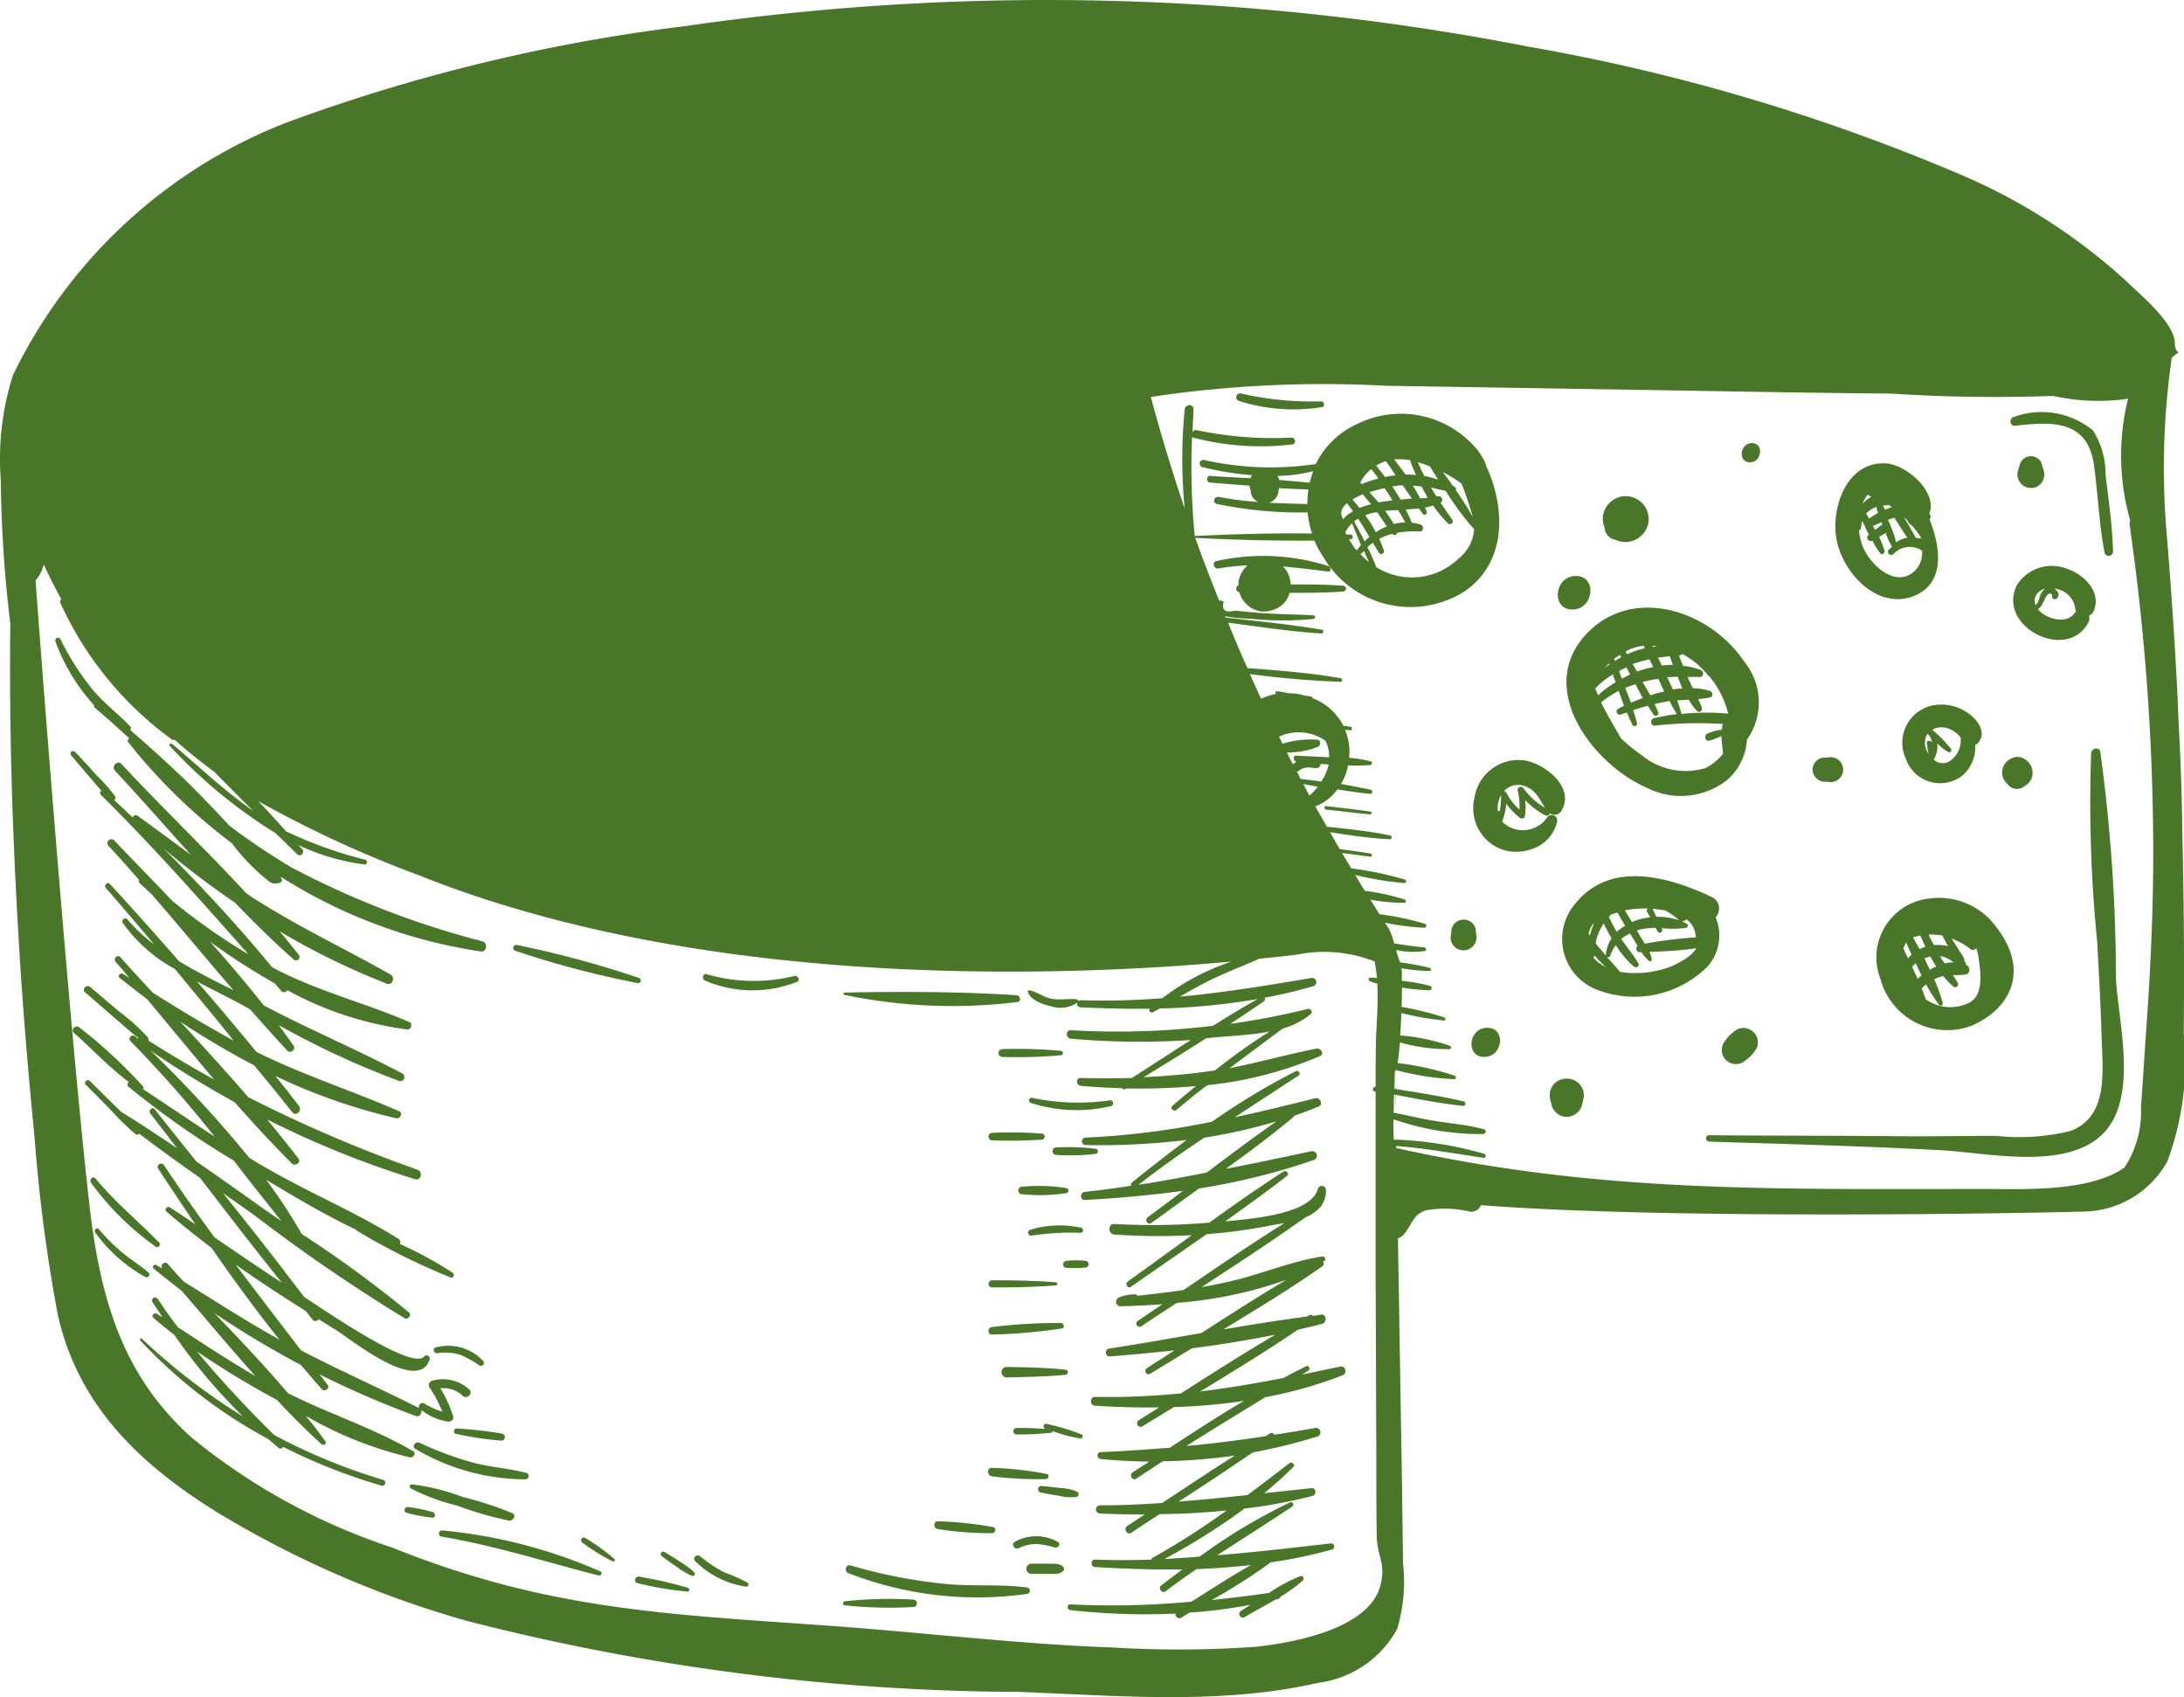 <svg id="Gruppe_58" data-name="Gruppe 58" xmlns="http://www.w3.org/2000/svg" width="61.992" height="48.156" viewBox="0 0 61.992 48.156">
  <path id="Pfad_5" data-name="Pfad 5" d="M311.414,276.422c-1.423,1.53.183,3.675,1.732,4.348a2.123,2.123,0,0,0,2.3-.241,1.643,1.643,0,0,0,.539-1.125,1.821,1.821,0,0,0-.077-2.213C314.944,275.739,312.732,275,311.414,276.422Zm1.645.318a.474.474,0,0,0,.029.067,2.785,2.785,0,0,0-.5.173.208.208,0,0,1-.048-.077A1.313,1.313,0,0,1,313.059,276.74Zm-.029,1.481c-.115.048-.231.087-.337.135-.048-.144-.106-.279-.163-.423.1-.038.192-.067.289-.1C312.9,277.961,312.953,278.1,313.03,278.221Zm-.01-.452a2.468,2.468,0,0,1,.452-.087c.058.115.106.24.164.356-.134.029-.269.067-.394.106C313.174,278.019,313.1,277.894,313.02,277.769Zm-.587-.1c-.029-.067-.048-.144-.077-.211a1.442,1.442,0,0,1,.211-.106,1.958,1.958,0,0,0,.106.2C312.588,277.6,312.511,277.634,312.434,277.673Zm-.058-.673a.237.237,0,0,1,.039.067c-.058.038-.115.067-.173.106l-.029-.058C312.27,277.067,312.328,277.038,312.376,277Zm-.3.24a.074.074,0,0,1,.009.038,1.5,1.5,0,0,0-.154.106Zm-.317.9c-.029-.058-.048-.115-.077-.183a2.206,2.206,0,0,1,.5-.4c.019.067.048.144.077.221A3.181,3.181,0,0,0,311.76,278.144Zm3,2.087a1.936,1.936,0,0,1-1.741-.366,4.5,4.5,0,0,1-.606-.491c-.2-.346-.394-.673-.568-1.02a3.662,3.662,0,0,1,.5-.327c.058.144.1.289.154.423-.058.029-.115.058-.163.087-.1.048-.029.2.067.163l.173-.058c.058.115.106.241.164.356a.07.07,0,0,0,.125-.058c-.029-.115-.067-.241-.106-.366.134-.048.279-.087.414-.125.058.087.106.173.164.25.038.068.164.029.134-.058s-.067-.154-.106-.24c.1-.019.193-.048.289-.058.038-.01.087-.019.135-.029.067.135.134.25.211.375a4.893,4.893,0,0,0-.654.115c-.115.029-.1.221.029.211a10.722,10.722,0,0,1,1.924-.048c-.01.048-.019.106-.029.163a1.412,1.412,0,0,0-.394.106c-.125.038-.077.25.058.2a2.278,2.278,0,0,0,.327-.125c.01.183.039.366.048.5A1.456,1.456,0,0,1,314.761,280.231Zm-.693-3.213a.12.12,0,0,0,.087-.038,2.411,2.411,0,0,1,.673.539.174.174,0,0,1,.048.067.034.034,0,0,0,.029.01,2.657,2.657,0,0,1,.548,1.058v.019a6.805,6.805,0,0,0-1.328.01c0-.01.01-.01,0-.019-.029-.125-.077-.241-.115-.366.106-.009.221-.009.327-.019a1.91,1.91,0,0,0,.231.318.085.085,0,0,0,.144-.077c-.029-.087-.067-.173-.106-.26a2.056,2.056,0,0,0,.337-.048c.1-.019.077-.154,0-.183a2,2,0,0,0-.49-.077c-.039-.077-.077-.164-.115-.24-.019-.029-.019-.058-.039-.077.115,0,.231-.01.347,0s.134-.164.029-.2a1.8,1.8,0,0,0-.5-.115l-.115-.289A.009.009,0,0,0,314.069,277.018Zm.087.943a1.3,1.3,0,0,0-.269.029c-.048-.115-.106-.231-.164-.346.1-.01.2-.01.3-.019C314.069,277.74,314.107,277.856,314.155,277.961Zm-.269-.673c-.106,0-.211.01-.317.019a2.232,2.232,0,0,0-.106-.221c.115-.019.221-.029.337-.039C313.828,277.134,313.857,277.211,313.886,277.288Zm-.394-.539a1.1,1.1,0,0,0-.173.029c-.01-.01-.01-.019-.019-.029A1.307,1.307,0,0,1,313.492,276.749Zm-.163.606a2.525,2.525,0,0,0-.462.125,2.326,2.326,0,0,0-.125-.212,3.978,3.978,0,0,1,.481-.135C313.261,277.211,313.29,277.278,313.328,277.355Z" transform="translate(-266.399 -258.415)" fill="#497629"/>
  <path id="Pfad_6" data-name="Pfad 6" d="M334.68,267.822c1.019-.317.875-1.4.548-2.212a.107.107,0,0,0,0-.154h-.01c.26-.606-.635-1.4-1.231-1.434-1.116-.058-1.568,1.27-1.394,2.174S333.68,268.12,334.68,267.822Zm-.154-2.251c.029.019.048.048.077.067a.235.235,0,0,0,.125.144,3.493,3.493,0,0,1,.231.3h.01a.24.24,0,0,1,.009.077l-.144-.029c-.1-.192-.211-.385-.327-.568C334.517,265.572,334.517,265.572,334.526,265.572Zm.077.558a.876.876,0,0,0-.327.135,1.963,1.963,0,0,0-.125-.4c-.029-.077-.067-.164-.1-.241a1.056,1.056,0,0,1,.183-.058C334.353,265.754,334.468,265.947,334.6,266.129Zm-.519-.923a.524.524,0,0,0,.077.058,1.278,1.278,0,0,0-.2.077c-.009-.029-.019-.048-.029-.077s-.029-.029-.038-.038A1.157,1.157,0,0,1,334.084,265.206Zm-.192.548a1.182,1.182,0,0,0-.135.1.2.2,0,0,1-.077.048.963.963,0,0,1-.058-.106c.077-.029.163-.067.24-.106C333.872,265.706,333.882,265.735,333.891,265.754Zm-.125-.327c-.087.048-.173.106-.26.163a1.087,1.087,0,0,0-.077-.144.727.727,0,0,1,.308-.192.063.063,0,0,0-.01.058A.542.542,0,0,1,333.766,265.427Zm-.289-.52a.35.35,0,0,0,.1.068.831.831,0,0,0-.25.192A.887.887,0,0,1,333.478,264.908Zm-.192.933a.569.569,0,0,1,.038-.183c.058.125.115.26.183.385a.1.1,0,0,0,.1.173,2.207,2.207,0,0,0,.221.356c.048.067.144,0,.125-.068a3.337,3.337,0,0,0-.154-.394.391.391,0,0,1,.087-.048c.029-.029.067-.039.1-.068a1.466,1.466,0,0,0,.183.394.493.493,0,0,0-.106.1c-.058.087.067.183.144.106a.629.629,0,0,1,.8-.1.009.009,0,0,1,.009.01.693.693,0,0,1-.423.712c-.539.2-1.125-.442-1.279-.885a1.633,1.633,0,0,1-.087-.413A.064.064,0,0,0,333.285,265.841Z" transform="translate(-280.46 -250.873)" fill="#497629"/>
  <path id="Pfad_7" data-name="Pfad 7" d="M305.456,289.577a.833.833,0,0,1-1.279.125,1.858,1.858,0,0,0,.115-.51,2.158,2.158,0,0,0,.385.4c.038.029.134.029.144-.039a1.844,1.844,0,0,0,.01-.462,2.281,2.281,0,0,0,.568.433.1.1,0,0,0,.135-.058.23.23,0,0,0,.317-.058c.413-.664-.443-1.347-1.039-1.443a1.263,1.263,0,0,0-1.423,1.068,1.245,1.245,0,0,0,.885,1.491,1.365,1.365,0,0,0,.933-.125,1.074,1.074,0,0,0,.529-.692A.157.157,0,0,0,305.456,289.577Zm-.7-.9c.356.087.472.366.635.635a2.2,2.2,0,0,1-.606-.549.089.089,0,0,0-.164.068,2.017,2.017,0,0,1,.048.529,1.666,1.666,0,0,1-.375-.481.072.072,0,0,0-.067-.038A.534.534,0,0,1,304.754,288.673Zm-.644.712c-.019.01-.038.01-.058.019a.655.655,0,0,1,0-.192.753.753,0,0,1,.087-.26A1.591,1.591,0,0,1,304.11,289.385Z" transform="translate(-261.538 -266.386)" fill="#497629"/>
  <path id="Pfad_8" data-name="Pfad 8" d="M337.37,299.094a1.68,1.68,0,0,0-1.366,2.27,1.963,1.963,0,0,0,2.588,1.337c1.106-.471,1.77-1.635.519-3.02A2.015,2.015,0,0,0,337.37,299.094Zm-.231,1.048.144.318a.819.819,0,0,0-.164.067c-.067-.115-.125-.221-.183-.337A1.538,1.538,0,0,1,337.139,300.142Zm.289.6a2.637,2.637,0,0,0,.164.279c-.068.029-.125.058-.183.087-.048-.106-.106-.211-.154-.317A1.183,1.183,0,0,1,337.428,300.739Zm-.635.048c-.048-.087-.087-.183-.135-.279a1.385,1.385,0,0,1,.077-.173c.048.115.106.231.154.346C336.86,300.72,336.822,300.749,336.793,300.787Zm.269.587c-.048-.125-.106-.231-.154-.346a.453.453,0,0,1,.1-.1c.058.115.106.231.164.346A.944.944,0,0,0,337.062,301.374Zm1.5-.847a.122.122,0,0,0,.163-.029,1.244,1.244,0,0,1,.068.269c.038.318.183,1.049-.27,1.279a1.2,1.2,0,0,1-1.231-.1c-.038-.106-.077-.212-.115-.308.038-.038.087-.077.125-.115a4.481,4.481,0,0,0,.365.577.059.059,0,0,0,.106-.048,4.342,4.342,0,0,0-.24-.673.987.987,0,0,1,.2-.077.123.123,0,0,1,.058-.009,2.5,2.5,0,0,0,.269.279.083.083,0,0,0,.135-.1,1.569,1.569,0,0,0-.135-.211,2.437,2.437,0,0,0,.375-.019c.115-.019.125-.2.029-.26-.01,0-.019-.009-.029-.009v-.039a.391.391,0,0,1-.048-.087.12.12,0,0,0-.01-.058.556.556,0,0,0-.1-.163c-.077-.135-.164-.27-.25-.4A1.942,1.942,0,0,1,338.563,300.527Zm-.866.2a.467.467,0,0,1,.115.019.932.932,0,0,1,.27.154,1.1,1.1,0,0,0-.25.029C337.784,300.864,337.736,300.8,337.7,300.729Zm.231-.289a1.459,1.459,0,0,0-.4-.029,2.956,2.956,0,0,1-.154-.3,2.748,2.748,0,0,1,.394.029A2.9,2.9,0,0,0,337.928,300.441Z" transform="translate(-282.631 -273.594)" fill="#497629"/>
  <path id="Pfad_9" data-name="Pfad 9" d="M338.068,285.011a1.029,1.029,0,0,0,1.607.481,1.073,1.073,0,0,0,.365-.875.153.153,0,0,0,.1-.077c.231-.308-.068-.664-.327-.837a1.315,1.315,0,0,0-.923-.212A1.08,1.08,0,0,0,338.068,285.011Zm.6-.433a2.7,2.7,0,0,0,.048.3.78.78,0,0,1-.087-.183.493.493,0,0,1,.058-.394.55.55,0,0,1,.135.269C338.8,284.482,338.655,284.482,338.664,284.579Zm.856-.279c.039.038.067.077.1.106a.717.717,0,0,1-.3.673.374.374,0,0,1-.462-.038.758.758,0,0,0,.1-.462,1.372,1.372,0,0,0,.3.24.062.062,0,0,0,.087-.087,4,4,0,0,0-.529-.539.5.5,0,0,1,.308-.067A.722.722,0,0,1,339.52,284.3Z" transform="translate(-283.973 -263.484)" fill="#497629"/>
  <path id="Pfad_10" data-name="Pfad 10" d="M348.393,272.387a1.169,1.169,0,0,0-1.4.481c-.568,1.173,1.424,2.183,2.03,1.058a.23.23,0,0,0,.019-.193.3.3,0,0,0,.135-.135C349.413,273.041,348.884,272.541,348.393,272.387Zm-.866,1.039a.32.32,0,0,1,.048-.327.409.409,0,0,1,.221-.135.433.433,0,0,0-.135.183,1.949,1.949,0,0,1-.077.221Zm1.106.231c-.231.327-.818.164-1.039-.115a.454.454,0,0,0,.154-.2c.029-.048.048-.106.077-.154s.067-.087.115-.087c.029,0,.077.029.058.067-.029.067.077.125.134.067.1-.106.029-.221-.087-.279a1.045,1.045,0,0,1,.2.048.651.651,0,0,1,.414.558c0,.019.01.029.019.048A.115.115,0,0,0,348.634,273.657Z" transform="translate(-289.749 -256.256)" fill="#497629"/>
  <path id="Pfad_11" data-name="Pfad 11" d="M314.872,298.484a.362.362,0,0,0-.115-.577c-1.221-.577-2.886-1.049-3.876.2a1.539,1.539,0,0,0,.6,2.424,2.937,2.937,0,0,0,3.184-.673A1.34,1.34,0,0,0,314.872,298.484Zm-1.789-.24c.115.01.25.029.366.048a2.678,2.678,0,0,1,.394.279,1.866,1.866,0,0,0-.654-.1c-.038-.077-.067-.154-.106-.221Zm-.712.029a3.192,3.192,0,0,1,.577-.038.088.088,0,0,0-.019.106l.087.144a1.8,1.8,0,0,0-.519.135c-.067-.106-.134-.221-.2-.327A.222.222,0,0,1,312.372,298.272Zm-.471.135c.058-.019.125-.039.183-.058.077.125.144.25.221.375a1.35,1.35,0,0,0-.241.173c-.077-.135-.154-.279-.221-.423A.406.406,0,0,0,311.9,298.407Zm-.635.538a.765.765,0,0,1,.125-.269c.009-.009.019-.019.029-.019a2.114,2.114,0,0,0-.116.346C311.294,298.984,311.275,298.965,311.265,298.946Zm.317.847a.639.639,0,0,1-.183-.173.094.094,0,0,0,.038-.048,3.458,3.458,0,0,0,.317.327A1.057,1.057,0,0,1,311.583,299.792Zm.173-.221-.289-.346a1.42,1.42,0,0,1,.231-.568,3.584,3.584,0,0,0,.221.423,1.06,1.06,0,0,0-.164.471Zm2.386,0a2.3,2.3,0,0,1-.962.433,2.777,2.777,0,0,1-1.02.029c-.125-.144-.25-.289-.375-.423a.072.072,0,0,0,.1-.048,1.036,1.036,0,0,1,.154-.289,2.623,2.623,0,0,0,.51.606c.067.058.183-.01.125-.1-.144-.241-.327-.452-.481-.683a1.351,1.351,0,0,1,.25-.154l.087.145a2.4,2.4,0,0,1,.125.211.1.1,0,0,0,.087.173h.019a1.389,1.389,0,0,0,.221.25.047.047,0,0,0,.077-.048.768.768,0,0,0-.068-.211,10.424,10.424,0,0,0,1.337-.1A1.238,1.238,0,0,1,314.141,299.571Zm-1.279-.337c-.048-.086-.106-.163-.154-.25-.019-.039-.048-.077-.068-.125a1.067,1.067,0,0,1,.25-.058c.1-.01.192-.019.279-.019a.977.977,0,0,0,.058.106c.048.077.154.01.125-.067-.009-.01-.009-.019-.019-.029a2.865,2.865,0,0,0,.7-.009.063.063,0,0,0,.019-.115,1,1,0,0,0-.144-.068.16.16,0,0,0,.134-.058.608.608,0,0,1,.26.443.14.14,0,0,0,.019.067A12.393,12.393,0,0,0,312.862,299.234Z" transform="translate(-266.174 -272.455)" fill="#497629"/>
  <path id="Pfad_12" data-name="Pfad 12" d="M323.855,309.593a1.142,1.142,0,0,0-.365.346.4.4,0,0,0,.577.549,1.059,1.059,0,0,0,.337-.375A.412.412,0,0,0,323.855,309.593Z" transform="translate(-274.532 -280.39)" fill="#497629"/>
  <path id="Pfad_13" data-name="Pfad 13" d="M309.973,313.642a.468.468,0,0,0-.462.548.793.793,0,0,0,.038.163.446.446,0,0,0,.452.375.463.463,0,0,0,.433-.4,1.327,1.327,0,0,1,.038-.163A.479.479,0,0,0,309.973,313.642Z" transform="translate(-265.516 -283.034)" fill="#497629"/>
  <path id="Pfad_14" data-name="Pfad 14" d="M303.646,309.542c-.539,0-.625.827-.087.827S304.185,309.542,303.646,309.542Z" transform="translate(-261.43 -280.377)" fill="#497629"/>
  <path id="Pfad_15" data-name="Pfad 15" d="M302.248,301.273a.92.92,0,0,1-.019-.163.344.344,0,0,0-.356-.289.351.351,0,0,0-.337.308.859.859,0,0,1-.019.164.366.366,0,0,0,.375.4A.373.373,0,0,0,302.248,301.273Z" transform="translate(-260.34 -274.725)" fill="#497629"/>
  <path id="Pfad_16" data-name="Pfad 16" d="M314.181,267.913c.01.009.019.009.029.019a.665.665,0,0,0,.885-.548.657.657,0,0,0-.587-.712.649.649,0,0,0-.712.664.526.526,0,0,0,.048.212A.374.374,0,0,0,314.181,267.913Z" transform="translate(-268.3 -252.59)" fill="#497629"/>
  <path id="Pfad_17" data-name="Pfad 17" d="M310.569,274.055c.616,0,.712-.952.1-.952S309.953,274.055,310.569,274.055Z" transform="translate(-265.939 -256.759)" fill="#497629"/>
  <path id="Pfad_18" data-name="Pfad 18" d="M331.025,288.419a.894.894,0,0,1,.164.009.354.354,0,1,0-.019-.7.912.912,0,0,1-.164.01.35.35,0,0,0-.289.346A.359.359,0,0,0,331.025,288.419Z" transform="translate(-279.268 -266.237)" fill="#497629"/>
  <path id="Pfad_19" data-name="Pfad 19" d="M284.6,272.308a.792.792,0,0,0-.154-.443l-.068-.067c.414.038.837.087,1.279.144.1.019.1-.125.019-.154a6.123,6.123,0,0,0-3.174-.145c-.144.019-.087.241.058.212a6.025,6.025,0,0,1,.817-.087.773.773,0,0,0-.26.491v.077a.1.1,0,0,0,.029.192.713.713,0,0,0,.135.27.755.755,0,0,0,.51.279.85.85,0,0,0,.539-.164.682.682,0,0,0,.24-.366c.51,0,1.02,0,1.52-.038a.082.082,0,0,0,0-.164C285.6,272.308,285.1,272.308,284.6,272.308Z" transform="translate(-247.966 -255.724)" fill="#497629"/>
  <path id="Pfad_20" data-name="Pfad 20" d="M325.232,262.934c.347,0,.4-.548.058-.548S324.885,262.934,325.232,262.934Z" transform="translate(-275.562 -249.814)" fill="#497629"/>
  <path id="Pfad_21" data-name="Pfad 21" d="M347.94,264.2a.4.4,0,0,0,.048-.375c-.019-.067-.038-.125-.058-.192a.335.335,0,0,0-.308-.183.324.324,0,0,0-.289.2c-.019.058-.038.125-.058.183a.386.386,0,0,0,.375.519A.352.352,0,0,0,347.94,264.2Z" transform="translate(-289.988 -250.505)" fill="#497629"/>
  <path id="Pfad_22" data-name="Pfad 22" d="M346.647,288.514a.411.411,0,0,0,.211-.327.449.449,0,0,0-.173-.394l-.019-.019a.384.384,0,0,0-.4-.039.029.029,0,0,0-.019.01.443.443,0,0,0-.25.356.417.417,0,0,0,.144.356A.334.334,0,0,0,346.647,288.514Z" transform="translate(-289.166 -266.217)" fill="#497629"/>
  <path id="Pfad_23" data-name="Pfad 23" d="M199.925,307.092c-1.116-.654-2.385-1.058-3.549-1.645-.664-.779-1.375-1.53-2.087-2.27a27.142,27.142,0,0,0,2.453,1.471c.2.231.394.462.6.692.077.077.231-.038.163-.125s-.154-.2-.231-.3a26.856,26.856,0,0,0,2.741,1.183c.106.029.173-.1.144-.173a1.646,1.646,0,0,0,.751.327c.087.019.183-.058.154-.144a3.335,3.335,0,0,0-.366-.8.791.791,0,0,1,.635.212c.125.115.308-.068.183-.183a1.109,1.109,0,0,0-1.058-.24.127.127,0,0,0-.068.183,3.667,3.667,0,0,1,.366.693,2.432,2.432,0,0,1-.51-.231c-.087-.058-.183.048-.154.125-1.106-.558-2.241-1.058-3.347-1.635-.616-.808-1.241-1.616-1.856-2.434.654.462,1.318.895,1.991,1.318.068.087.135.173.2.25a.1.1,0,0,0,.163-.019c.173.106.337.211.51.317.4.25,2.318,1.808,2.645.827.029-.087-.1-.164-.154-.087-.317.385-2.491-1.077-3.415-1.693q-1.126-1.486-2.3-2.943c.3.212.606.423.9.635a49.015,49.015,0,0,0,4.252,2.914c.1.058.221-.087.125-.164a32.772,32.772,0,0,0-3.039-2.222,15.742,15.742,0,0,0-1.01-1.539c.818.491,1.674,1,2.549,1.414a.074.074,0,0,0,.038.038,18.826,18.826,0,0,0,2.645,1.318c.087.029.125-.087.058-.135a11.279,11.279,0,0,0-1.5-.817.1.1,0,0,0-.038-.144c-1.231-.77-2.607-1.337-3.867-2.078-.125-.067-.24-.144-.365-.221a35.107,35.107,0,0,0-2.8-3.039c.77.529,1.568,1.01,2.385,1.462.529.6,1.068,1.183,1.626,1.741.1.087.269-.038.183-.144-.289-.375-.587-.741-.885-1.106a27.3,27.3,0,0,0,4.194,1.693c.173.058.241-.211.068-.269a40.025,40.025,0,0,1-4.8-2.058c-.635-.731-1.279-1.443-1.934-2.145a22.7,22.7,0,0,0,2.1,1.241c.366.443.731.885,1.087,1.337.1.115.26-.029.2-.154v-.01a.02.02,0,0,0-.019-.019v-.01c-.106-.134-.221-.279-.327-.423,0-.01-.01-.01-.019-.019l-.318-.4a16.555,16.555,0,0,0,3.424,1.2c.115.029.212-.154.087-.2-1.347-.587-2.741-1.029-4.049-1.683-.558-.673-1.116-1.347-1.693-2,.462.24.924.471,1.318.683l.2.115c.346.394.692.779,1.048,1.164.087.1.26-.029.183-.135-.144-.2-.279-.394-.423-.587a24.011,24.011,0,0,0,3.424,1.587.116.116,0,0,0,.087-.212c-1.289-.683-2.645-1.25-3.934-1.933-.491-.616-1-1.222-1.529-1.809A19.221,19.221,0,0,0,196,293.818l.192.221a.1.1,0,0,0,.163-.029,9.651,9.651,0,0,0,3.405,1.116c.106.019.164-.173.058-.212-1.27-.548-2.607-.875-3.848-1.529-.019-.01-.038-.029-.058-.038-.962-1.174-1.991-2.28-3.069-3.357a25.053,25.053,0,0,0,2.03,1.539c.549.568,1.1,1.116,1.683,1.626a.1.1,0,0,0,.135-.135c-.183-.231-.366-.462-.558-.683a20.716,20.716,0,0,0,3.049,1.491c.154.058.25-.183.106-.26-1.231-.7-2.511-1.3-3.713-2.058-.135-.077-.26-.164-.385-.25-1.154-1.25-2.4-2.443-3.54-3.665-.115-.125-.3.067-.183.192.722.77,1.433,1.587,2.155,2.385-.5-.366-1-.741-1.51-1.106a.089.089,0,0,0-.144.048c-.173-.173-.356-.336-.529-.5.039-.019.048-.058.029-.106a4.564,4.564,0,0,0-.539-.606c-.192-.221-.394-.443-.6-.654a.072.072,0,0,0-.106.1c.183.221.366.433.548.645.1.115.2.24.308.356a.073.073,0,0,0-.019.115c1.472,1.452,2.828,2.992,4.194,4.531a17.858,17.858,0,0,1-2.164-1.52c-.548-.577-1.106-1.145-1.645-1.712a.112.112,0,0,0-.164.154c.3.317.577.635.866.962a.1.1,0,0,0,.029.106l.327.3c.779.9,1.539,1.818,2.318,2.722-.51-.25-1.039-.519-1.539-.817q-.967-1.111-1.962-2.193c-.067-.077-.183.038-.115.115.462.529.924,1.068,1.375,1.606a5.029,5.029,0,0,1-.77-.721c-.058-.067-.173.019-.125.106a4.389,4.389,0,0,0,1.481,1.308c.558.673,1.116,1.347,1.664,2.03-.779-.423-1.539-.885-2.289-1.356q-.476-.505-.923-1.01c-.087-.087-.212.038-.135.134.135.145.26.3.385.452-.058-.038-.115-.077-.183-.115s-.164.067-.087.115q.375.3.779.606c.635.76,1.26,1.52,1.9,2.28-.625-.346-1.251-.721-1.866-1.106a.094.094,0,0,0-.01-.087,5.845,5.845,0,0,0-.808-.731c-.279-.231-.548-.462-.827-.7-.106-.087-.25.058-.154.144l.875.76c.212.173.414.375.645.539-.009.009-.019.009-.019.019-.029-.029-.058-.048-.087-.077a.1.1,0,0,0-.135.135,33.758,33.758,0,0,1,2.4,2.722c-.683-.443-1.347-.895-2.03-1.347a.058.058,0,0,0,0-.077,14.231,14.231,0,0,0-1.808-1.674c-.106-.087-.25.058-.154.154.51.452,1.01.99,1.558,1.395a.086.086,0,0,0-.009.134,24.9,24.9,0,0,0,2.992,2.1c.442.577.894,1.145,1.347,1.712-.087-.058-.173-.125-.269-.183-.712-.5-1.424-1.01-2.145-1.51-.394-.491-.789-.981-1.173-1.472-.077-.1-.2.029-.125.125.25.317.5.645.75.972-.519-.346-1.029-.693-1.568-1.019h-.009c-.048-.058-.106-.106-.154-.154-.25-.25-.5-.491-.741-.731a.078.078,0,0,0-.115.106c.25.25.49.491.731.741a7.371,7.371,0,0,0,.683.664.076.076,0,0,0,.1-.019c.568.433,1.145.846,1.732,1.26.76.991,1.53,1.991,2.318,2.972-.644-.423-1.279-.856-1.914-1.289-.491-.673-.972-1.356-1.433-2.049-.067-.1-.231-.01-.164.1.347.529.7,1.058,1.058,1.587-.24-.173-.491-.337-.731-.49-.068-.048-.154.058-.1.115.423.366.847.7,1.289,1.039.615.885,1.25,1.76,1.924,2.6-.924-.51-1.808-1.087-2.713-1.645-.154-.163-.308-.336-.462-.509-.087-.087-.231.048-.144.144a1.639,1.639,0,0,0-.173-.106c-.058-.038-.135.048-.077.1.26.212.529.423.8.635.692.8,1.375,1.626,2.087,2.414-.75-.433-1.472-.914-2.2-1.385-.2-.26-.385-.529-.568-.8-.067-.1-.211-.01-.154.087l.289.433c-.058-.038-.115-.067-.164-.106-.077-.038-.164.068-.1.115.192.173.394.327.6.491a15.475,15.475,0,0,0,1.952,2.318,17.9,17.9,0,0,1-2.876-2.212c-.029-.029-.077.019-.048.048a14.072,14.072,0,0,0,3.636,2.8c.1.087.2.173.308.26a.081.081,0,0,0,.115-.039,16.157,16.157,0,0,0,2.789,1.1.085.085,0,0,0,.048-.164,16.505,16.505,0,0,1-3.088-1.27,32.005,32.005,0,0,1-2.2-2.376,25.459,25.459,0,0,0,2.232,1.356c.019.01.029.019.048.029.4.433.827.856,1.26,1.251.058.048.163-.019.106-.087-.173-.241-.365-.49-.558-.721a10.854,10.854,0,0,0,2.972,1.183C199.954,307.265,200.021,307.14,199.925,307.092Z" transform="translate(-188.201 -265.913)" fill="#497629"/>
  <path id="Pfad_24" data-name="Pfad 24" d="M190.085,280.078c.337.279.654.577.981.866a.075.075,0,0,0-.029.115,16.035,16.035,0,0,0,2.943,2.867,5.693,5.693,0,0,0,.895.952c.183.135.221.241.462.164a.077.077,0,0,0,.048-.115l-.029-.058a14.58,14.58,0,0,0,5.694,2.126c.164.019.192-.25.038-.289a24.941,24.941,0,0,1-5.425-2.1,19.448,19.448,0,0,1-1.76-1.183c-.356-.385-.722-.77-1.1-1.145-.548-.539-1.125-1.058-1.712-1.568a.079.079,0,0,0-.01-.115c-.356-.365-.76-.664-1.087-1.068a7.6,7.6,0,0,1-.885-1.395.078.078,0,0,0-.144.058,5.508,5.508,0,0,0,1.1,1.818A.063.063,0,0,0,190.085,280.078Z" transform="translate(-187.394 -259.994)" fill="#497629"/>
  <path id="Pfad_25" data-name="Pfad 25" d="M278.4,326.642l-1.1.231a1.7,1.7,0,0,1,.173-.106c.077-.058.009-.173-.068-.125-.211.106-.423.212-.635.327-.789.154-1.577.289-2.366.385.933-.568,1.866-1.135,2.77-1.751.231-.058.472-.106.7-.173.135-.038.115-.269-.029-.26a2.413,2.413,0,0,1-.241.038.074.074,0,0,0-.1-.019c-.029.009-.048.029-.077.038-.789.106-1.577.231-2.366.366.953-.577,1.9-1.154,2.809-1.789a.094.094,0,0,0,.019-.135c.01,0,.019-.009.029-.009a.074.074,0,0,0-.058-.135c-.895.135-1.76.519-2.645.712-.26.058-.519.115-.77.154.991-.645,1.991-1.3,2.953-1.982a1.089,1.089,0,0,0,.443-.317v-.009c.009-.01.019-.019.019-.029a.723.723,0,0,0,.115-.414.117.117,0,0,0-.231-.029c-.2.693-1.77.837-2.626.914.587-.423,1.183-.846,1.751-1.289.077-.058-.019-.173-.1-.125-.711.462-1.414.952-2.106,1.452a19.365,19.365,0,0,1-2.693.038c-.192-.01-.183.289,0,.3a18.56,18.56,0,0,0,2.193.019c-.606.442-1.2.875-1.808,1.308-.1.067-.009.221.087.154.712-.5,1.433-.991,2.145-1.491a15.829,15.829,0,0,0,1.779-.24c.135-.029.279-.048.433-.077-.971.606-1.924,1.26-2.866,1.9-.433.067-.875.115-1.308.163a.085.085,0,0,0-.1-.038,1.076,1.076,0,0,0-.423.087.129.129,0,0,0,.039.25c.375-.01.779-.029,1.193-.058-.231.154-.471.317-.7.471a.091.091,0,1,0,.1.154c.327-.221.673-.443,1.01-.664a12,12,0,0,0,3.107-.654c-.817.481-1.616,1-2.414,1.51-.875.154-1.751.308-2.626.443-.125.019-.1.231.029.221.606-.048,1.222-.106,1.837-.173-.26.173-.529.337-.789.51a.091.091,0,1,0,.1.154l1.183-.722c.8-.1,1.587-.231,2.366-.385-.9.529-1.8,1.1-2.674,1.664a20.454,20.454,0,0,1-2.443.1c-.154,0-.154.24,0,.25.6.039,1.2.058,1.818.048-.192.125-.385.241-.577.366-.106.067-.01.24.1.173.3-.183.6-.366.9-.548a17.278,17.278,0,0,0,1.982-.173c-.712.423-1.4.866-2.1,1.327-.654.048-1.308.1-1.981.125a.1.1,0,0,0,0,.192c.452.048.914.068,1.395.077-.154.106-.317.2-.471.308-.106.077,0,.25.106.173l.75-.49a16.26,16.26,0,0,0,2.049-.164c-.692.433-1.375.894-2.068,1.347-.577.038-1.164.067-1.76.067a.115.115,0,0,0,0,.231c.414.019.847.029,1.27.029-.164.106-.327.211-.5.327-.115.077,0,.269.115.192.269-.183.539-.356.808-.529.635-.009,1.27-.038,1.9-.106a21.388,21.388,0,0,1-2.087,1.337.061.061,0,0,0-.048.058c-.529.019-1.068.019-1.606,0-.125,0-.125.2,0,.212.817.048,1.645.077,2.482.067l-.606.462c-.087.068.029.231.125.164.289-.221.587-.433.885-.635.519-.019,1.029-.058,1.549-.115-.577.317-1.135.692-1.693,1.039a23.914,23.914,0,0,1-3.434.077c-.106-.01-.106.154,0,.163a19.255,19.255,0,0,0,2.982.1.11.11,0,0,0,.164.115l.231-.144a14.725,14.725,0,0,0,1.732-.221c-.087.058-.183.115-.27.173a.1.1,0,0,0,.106.173c.279-.164.587-.327.885-.5.019,0,.038-.01.067-.01a.114.114,0,0,0,.067-.067,4.465,4.465,0,0,0,.635-.462c.048-.048,0-.144-.068-.125a4.5,4.5,0,0,0-.894.481c-.548.077-1.087.144-1.626.2a16.725,16.725,0,0,0,1.635-1.039c.019-.01.019-.019.029-.029a13.133,13.133,0,0,0,1.751-.366c.087-.019.077-.183-.029-.173-1.087.125-2.155.25-3.232.337.712-.462,1.424-.914,2.135-1.385a.067.067,0,0,0-.067-.115,16.069,16.069,0,0,0-2.568,1.539c-.337.029-.664.048-1,.068a18.868,18.868,0,0,0,2.28-1.434,14.079,14.079,0,0,0,1.924-.356c.125-.029.106-.24-.029-.221l-1.347.144a10.1,10.1,0,0,0,.827-.741c.077-.067-.038-.173-.115-.106-.394.308-.789.606-1.183.9-.654.068-1.3.135-1.953.183.712-.452,1.414-.924,2.107-1.395a15.492,15.492,0,0,0,1.837-.452.125.125,0,0,0-.067-.24c-.394.067-.779.134-1.164.192-.019-.038-.058-.077-.115-.038-.038.019-.077.048-.125.077-.75.115-1.5.212-2.251.279.741-.471,1.491-.923,2.241-1.385a12.04,12.04,0,0,0,2.2-.625A.13.13,0,0,0,278.4,326.642Z" transform="translate(-240.338 -287.868)" fill="#497629"/>
  <path id="Pfad_26" data-name="Pfad 26" d="M271.829,315.124a20.784,20.784,0,0,0,2.876-.144q-.794.591-1.558,1.212a.076.076,0,0,0-.019.087c-.433.067-.866.125-1.308.173-.144.01-.154.24,0,.231.914-.048,1.847-.135,2.78-.26-.327.25-.664.5-1,.75-.1.077,0,.231.1.164l1.356-.981a19.249,19.249,0,0,0,3.261-.808.13.13,0,0,0-.067-.25c-.818.173-1.626.347-2.434.5.654-.471,1.289-.943,1.9-1.452a.052.052,0,0,0,.029-.048c.241-.087.481-.173.712-.27.135-.058.029-.269-.106-.231-.769.192-1.52.375-2.279.539.6-.394,1.2-.789,1.808-1.183.077-.048.009-.163-.077-.125a19.283,19.283,0,0,0-2.376,1.433,23,23,0,0,1-3.6.452A.106.106,0,0,0,271.829,315.124Zm5.425-.673c-.673.471-1.327.962-1.981,1.453-.645.125-1.279.25-1.934.346.606-.471,1.231-.914,1.866-1.337A14.694,14.694,0,0,0,277.254,314.45Z" transform="translate(-241.022 -282.631)" fill="#497629"/>
  <path id="Pfad_27" data-name="Pfad 27" d="M257.487,306.938c.115-.019.077-.183-.029-.192-1.6-.106-3.271-.106-4.877-.077a.034.034,0,0,0-.01.067A15.065,15.065,0,0,0,257.487,306.938Z" transform="translate(-228.603 -278.504)" fill="#497629"/>
  <path id="Pfad_28" data-name="Pfad 28" d="M257.863,353.515c-.779-.1-1.577-.019-2.366-.106a14.512,14.512,0,0,1-2.635-.519c-.135-.038-.192.173-.058.221a10.1,10.1,0,0,0,5.079.587A.093.093,0,0,0,257.863,353.515Z" transform="translate(-228.72 -308.469)" fill="#497629"/>
  <path id="Pfad_29" data-name="Pfad 29" d="M193.68,326.979c-.231-.211-.51-.375-.751-.577a5.42,5.42,0,0,1-.664-.664c-.058-.067-.154.029-.1.1a4.36,4.36,0,0,0,1.423,1.26C193.661,327.123,193.748,327.036,193.68,326.979Z" transform="translate(-189.459 -290.859)" fill="#497629"/>
  <path id="Pfad_30" data-name="Pfad 30" d="M193.64,323.579c.077.039.154-.058.1-.115-.606-.615-1.26-1.154-1.808-1.818-.077-.1-.2.038-.125.125A7.994,7.994,0,0,0,193.64,323.579Z" transform="translate(-189.217 -288.2)" fill="#497629"/>
  <path id="Pfad_31" data-name="Pfad 31" d="M217.24,348.193c-.106-.019-.154.144-.038.164a4.367,4.367,0,0,0,.721.135c.087.01.1-.125.019-.154A4.3,4.3,0,0,0,217.24,348.193Z" transform="translate(-205.651 -305.427)" fill="#497629"/>
  <path id="Pfad_32" data-name="Pfad 32" d="M259.976,349.343c-.135-.01-.135.212,0,.221a9.213,9.213,0,0,0,1.539.115c.1,0,.125-.154.019-.173A10.464,10.464,0,0,0,259.976,349.343Z" transform="translate(-233.352 -306.174)" fill="#497629"/>
  <path id="Pfad_33" data-name="Pfad 33" d="M265.872,345.2a9.31,9.31,0,0,0-1.549-.173c-.154-.019-.154.221,0,.24a10.173,10.173,0,0,0,1.529.077C265.929,345.34,265.958,345.215,265.872,345.2Z" transform="translate(-236.161 -303.373)" fill="#497629"/>
  <path id="Pfad_34" data-name="Pfad 34" d="M268.191,341.79a5.877,5.877,0,0,0-.991-.3c-.087-.029-.125.115-.038.144a7.743,7.743,0,0,0-.818-.029.091.091,0,0,0,0,.183,8.321,8.321,0,0,0,.981-.048c.029,0,.038-.029.038-.048a4.658,4.658,0,0,0,.8.212C268.22,341.905,268.249,341.809,268.191,341.79Z" transform="translate(-237.49 -301.083)" fill="#497629"/>
  <path id="Pfad_35" data-name="Pfad 35" d="M265.445,337.2c.558-.019,1.125-.019,1.674-.077a.073.073,0,0,0,0-.144c-.549-.058-1.116-.068-1.674-.077A.149.149,0,0,0,265.445,337.2Z" transform="translate(-236.869 -298.112)" fill="#497629"/>
  <path id="Pfad_36" data-name="Pfad 36" d="M264.335,333.664a15.373,15.373,0,0,0,1.991-.173c.087-.019.058-.154-.029-.154a15.075,15.075,0,0,0-1.962.115C264.211,333.462,264.211,333.674,264.335,333.664Z" transform="translate(-236.183 -295.794)" fill="#497629"/>
  <path id="Pfad_37" data-name="Pfad 37" d="M264.363,330.11c.606,0,1.2-.009,1.808-.058a.043.043,0,0,0,0-.087c-.6-.048-1.2-.058-1.808-.058A.1.1,0,0,0,264.363,330.11Z" transform="translate(-236.201 -293.577)" fill="#497629"/>
  <path id="Pfad_38" data-name="Pfad 38" d="M264.35,317.993a.106.106,0,0,0,0,.212,13.464,13.464,0,0,0,1.394-.019.087.087,0,1,0,0-.173A11.246,11.246,0,0,0,264.35,317.993Z" transform="translate(-236.187 -285.846)" fill="#497629"/>
  <path id="Pfad_39" data-name="Pfad 39" d="M265.129,311.481a13.864,13.864,0,0,0,1.674-.048.063.063,0,0,0,0-.125,13.927,13.927,0,0,0-1.674-.048A.111.111,0,0,0,265.129,311.481Z" transform="translate(-236.687 -281.489)" fill="#497629"/>
  <path id="Pfad_40" data-name="Pfad 40" d="M333.321,287.115c-.029-.154-.25-.106-.26.038a39.942,39.942,0,0,0,.173,5.367c.048.894.1,1.789.125,2.684.019.923.221,2.232-.866,2.664a6.009,6.009,0,0,1-2.116.144c-.952,0-1.9.019-2.856.01-1.77-.019-3.53-.01-5.3-.029a.091.091,0,0,0,0,.183c2.174.068,4.358.125,6.522.241,1.3.058,3.511.587,4.6-.414s.49-3.184.423-4.454A47.8,47.8,0,0,0,333.321,287.115Z" transform="translate(-273.705 -265.78)" fill="#497629"/>
  <path id="Pfad_41" data-name="Pfad 41" d="M346.8,260.319c1.029-.115,2.078-.192,2.251,1.135.115.817.144,1.654.3,2.472a.123.123,0,0,0,.24-.038c-.019-.721-.125-1.453-.211-2.164a2.345,2.345,0,0,0-.356-1.27,2.3,2.3,0,0,0-2.251-.385C346.632,260.108,346.661,260.329,346.8,260.319Z" transform="translate(-289.613 -248.237)" fill="#497629"/>
  <path id="Pfad_42" data-name="Pfad 42" d="M220.006,350.081c-.1-.01-.125.154-.029.173,1.539.26,2.972.722,4.473,1.106.067.01.115-.087.048-.115A14.475,14.475,0,0,0,220.006,350.081Z" transform="translate(-207.455 -306.652)" fill="#497629"/>
  <path id="Pfad_43" data-name="Pfad 43" d="M217.619,346.364c-.067-.01-.087.087-.029.115a5.623,5.623,0,0,0,1.289.481,10.273,10.273,0,0,0,1.5.433c.115.009.211-.154.087-.212a10.142,10.142,0,0,0-1.414-.462A6.134,6.134,0,0,0,217.619,346.364Z" transform="translate(-205.924 -304.242)" fill="#497629"/>
  <path id="Pfad_44" data-name="Pfad 44" d="M221.069,343.843c-.472-.125-.972-.154-1.462-.279a8.989,8.989,0,0,1-1.568-.577c-.125-.048-.231.125-.106.183a6.182,6.182,0,0,0,3.117.856A.093.093,0,0,0,221.069,343.843Z" transform="translate(-206.132 -302.048)" fill="#497629"/>
  <path id="Pfad_45" data-name="Pfad 45" d="M221.178,342.007a9.4,9.4,0,0,0,1.27.192.1.1,0,0,0,.029-.2,11.3,11.3,0,0,0-1.279-.144C221.111,341.844,221.082,342,221.178,342.007Z" transform="translate(-208.233 -301.319)" fill="#497629"/>
  <path id="Pfad_46" data-name="Pfad 46" d="M219.54,335.255c-.106.019-.058.183.048.163a1.5,1.5,0,0,1,.654.048,3.215,3.215,0,0,1,.539.3c.068.039.164-.038.115-.115A1.356,1.356,0,0,0,219.54,335.255Z" transform="translate(-207.171 -297.019)" fill="#497629"/>
  <path id="Pfad_47" data-name="Pfad 47" d="M225.959,303.029a27.007,27.007,0,0,0,3.463.914.075.075,0,1,0,.038-.145,28.183,28.183,0,0,0-3.453-.933A.085.085,0,1,0,225.959,303.029Z" transform="translate(-211.33 -276.048)" fill="#497629"/>
  <path id="Pfad_48" data-name="Pfad 48" d="M231.493,350.659c-.087-.058-.163.087-.077.135a5.54,5.54,0,0,0,.856.529c.038.019.1-.038.048-.067A5.626,5.626,0,0,0,231.493,350.659Z" transform="translate(-214.883 -307.018)" fill="#497629"/>
  <path id="Pfad_49" data-name="Pfad 49" d="M238.349,352.073c-.154-.106-.308-.192-.452-.289a.074.074,0,0,0-.077.125c.144.106.289.211.433.308a2.328,2.328,0,0,0,.423.25.061.061,0,0,0,.058-.106A2.223,2.223,0,0,0,238.349,352.073Z" transform="translate(-219.036 -307.749)" fill="#497629"/>
  <path id="Pfad_50" data-name="Pfad 50" d="M241.336,352.57a3.942,3.942,0,0,1-.673-.452c-.1-.077-.231.058-.134.144a2.578,2.578,0,0,0,1.452.721.064.064,0,0,0,.029-.115A5.212,5.212,0,0,0,241.336,352.57Z" transform="translate(-220.791 -307.957)" fill="#497629"/>
  <path id="Pfad_51" data-name="Pfad 51" d="M235.84,353.8c-.115-.019-.164.164-.048.183a9.012,9.012,0,0,0,1.424.24c.058.009.067-.087.01-.106A11.115,11.115,0,0,0,235.84,353.8Z" transform="translate(-217.701 -309.06)" fill="#497629"/>
  <path id="Pfad_52" data-name="Pfad 52" d="M254.491,355.6a12.058,12.058,0,0,0-1.953.048.058.058,0,0,0,0,.115,12.1,12.1,0,0,0,1.953.048A.106.106,0,0,0,254.491,355.6Z" transform="translate(-228.56 -310.209)" fill="#497629"/>
  <path id="Pfad_53" data-name="Pfad 53" d="M267.964,352.761h-.51a.144.144,0,0,0,0,.289h.51c.144,0,.279.019.385-.077a.082.082,0,0,0,0-.125C268.243,352.742,268.108,352.771,267.964,352.761Z" transform="translate(-238.176 -308.389)" fill="#497629"/>
  <path id="Pfad_54" data-name="Pfad 54" d="M266.383,350.875a1.14,1.14,0,0,1,.529-.115,2.873,2.873,0,0,1,.5.1c.077.009.164-.087.087-.154a1.248,1.248,0,0,0-1.231-.01C266.143,350.75,266.258,350.943,266.383,350.875Z" transform="translate(-237.461 -306.945)" fill="#497629"/>
  <path id="Pfad_55" data-name="Pfad 55" d="M269.335,346.808a.079.079,0,0,0,.019-.144,1.241,1.241,0,0,0-.452-.106c-.192-.019-.375-.048-.568-.058-.106-.01-.125.164-.019.183.183.038.366.067.558.1A1.25,1.25,0,0,0,269.335,346.808Z" transform="translate(-238.777 -304.331)" fill="#497629"/>
  <path id="Pfad_56" data-name="Pfad 56" d="M270.882,328.316a2.391,2.391,0,0,0-.587,0,.1.1,0,0,0,0,.192,2.97,2.97,0,0,0,.587-.009A.1.1,0,0,0,270.882,328.316Z" transform="translate(-240.045 -292.534)" fill="#497629"/>
  <path id="Pfad_57" data-name="Pfad 57" d="M268.941,325.536a2.864,2.864,0,0,0-1.453.058.085.085,0,0,0,.048.163,7.389,7.389,0,0,1,1.385-.077A.074.074,0,0,0,268.941,325.536Z" transform="translate(-238.248 -290.696)" fill="#497629"/>
  <path id="Pfad_58" data-name="Pfad 58" d="M266.728,322.325a.106.106,0,0,0,0,.211,5.085,5.085,0,0,0,1.27-.029.074.074,0,0,0,0-.144A5.085,5.085,0,0,0,266.728,322.325Z" transform="translate(-237.728 -288.649)" fill="#497629"/>
  <path id="Pfad_59" data-name="Pfad 59" d="M270.624,319.219a6.387,6.387,0,0,0-1.135-.038.106.106,0,0,0,0,.211,6.353,6.353,0,0,0,1.135-.029A.074.074,0,0,0,270.624,319.219Z" transform="translate(-239.518 -286.62)" fill="#497629"/>
  <path id="Pfad_60" data-name="Pfad 60" d="M267.576,315.338a4.238,4.238,0,0,0,2.27.087.084.084,0,0,0-.029-.164,6.285,6.285,0,0,1-2.2-.067A.075.075,0,1,0,267.576,315.338Z" transform="translate(-238.308 -284.038)" fill="#497629"/>
  <path id="Pfad_61" data-name="Pfad 61" d="M243.806,305.261a4.759,4.759,0,0,1-2.491-.048c-.115-.038-.154.135-.048.183a3.424,3.424,0,0,0,2.616.029C243.979,305.386,243.9,305.251,243.806,305.261Z" transform="translate(-221.252 -277.568)" fill="#497629"/>
  <path id="Pfad_62" data-name="Pfad 62" d="M291.382,291.663c-.058-.009-.058.087,0,.1.423.039.837.1,1.26.135.039,0,.048-.067.01-.077C292.229,291.759,291.806,291.711,291.382,291.663Z" transform="translate(-253.745 -268.789)" fill="#497629"/>
  <path id="Pfad_63" data-name="Pfad 63" d="M284.368,258.386a.11.11,0,1,0-.058.212,5.107,5.107,0,0,0,2.347.173c.1-.019.068-.164-.019-.164A9,9,0,0,1,284.368,258.386Z" transform="translate(-249.135 -247.218)" fill="#497629"/>
  <path id="Pfad_64" data-name="Pfad 64" d="M246.442,250.328c-.009-1.068-.048-2.135-.106-3.194-.01-.24-.019-.481-.029-.712-.077-1.549-.183-3.088-.308-4.617a21.861,21.861,0,0,1,.144-5c.375-.317.1.029.087-.413-.01-.587-1.01-1.395-1.4-1.779a16.608,16.608,0,0,0-4.588-2.963,55.616,55.616,0,0,0-12.331-3.665,71.4,71.4,0,0,0-23.97-.587,50.374,50.374,0,0,0-11.273,2.722,14.441,14.441,0,0,0-7.8,7.176,7.844,7.844,0,0,0-.347,2.991,36.549,36.549,0,0,0,.27,4.069c-.038,3.107.067,6.223.26,9.321.106,1.77.26,3.54.433,5.31a45.729,45.729,0,0,0,.654,4.973c.577,2.587,2.337,4.252,4.521,5.608a28.637,28.637,0,0,0,7.108,3.088,64.076,64.076,0,0,0,15.659,2.011c2.8.106,5.742.375,8.5-.26a2.983,2.983,0,0,0,2.232-1.53,4.7,4.7,0,0,0,.164-1.866c-.01-.76-.019-1.51-.029-2.26q-.058-3.478-.115-6.955a.37.37,0,0,0,.163-.106c.241-.269.25-.577.645-.692a3.117,3.117,0,0,1,1.231.039.289.289,0,0,0,.317-.183c5.425.423,15.967.221,17.016.183a2.77,2.77,0,0,0,2.462-1.414,8.008,8.008,0,0,0,.471-3.636C246.5,254.1,246.49,252.214,246.442,250.328Zm-22.758,21.306c-.308,1.25-2.481,1.635-3.52,1.751a30.909,30.909,0,0,1-4.117.019c-2.4-.077-5.5-.433-7.887-.606-4.733-.336-8.118-.452-12.543-2.232a17.739,17.739,0,0,1-5.646-3.088c-2.116-1.866-2.674-4.232-2.962-6.868-.587-5.271-1.491-17.237-1.5-17.487a1.021,1.021,0,0,0,.231-.452c.154.337.317.664.5.991a.075.075,0,0,0-.029.1,9.792,9.792,0,0,0,3.164,3.876.078.078,0,0,0,.077.01c.375.327.75.635,1.135.914.366.375.731.741,1.1,1.106-.817-.568-1.539-1.26-2.3-1.9-.048-.039-.106.019-.068.058a14.373,14.373,0,0,0,3,2.472c.212.2.414.4.616.6.1.087.221-.048.144-.144a1.165,1.165,0,0,1-.106-.115,6.281,6.281,0,0,0,1.876.548c.077.01.087-.115.019-.134a11.813,11.813,0,0,1-2.251-.808c-.26-.289-.519-.577-.789-.856a32,32,0,0,0,4.55,2.1c8.426,3.376,18.882,2.837,23.075,2.453a6.737,6.737,0,0,0-1.962,1.039,20.562,20.562,0,0,1-2.318.058.137.137,0,0,0-.067.019c-.01-.019-.029-.048-.058-.048-.231-.019-.462.029-.692-.01s-.414-.2-.635-.241c-.029-.01-.068.019-.048.048.087.231.423.356.644.4a.85.85,0,0,0,.76-.1.1.1,0,0,0,.1.134c.645.029,1.3.048,1.962.039-.058.048.019.135.087.1s.125-.067.192-.106a19.144,19.144,0,0,0,2.78-.269c-.433.24-.856.5-1.27.76a22.522,22.522,0,0,1-4.03.125c-.164-.009-.154.231,0,.241a22.243,22.243,0,0,0,3.4.038c-.558.356-1.116.721-1.674,1.077q-.722.015-1.443,0c-.154-.009-.144.212,0,.221.375.039.77.058,1.164.068a.077.077,0,0,0,.106.019c.01,0,.01-.01.019-.01a19.412,19.412,0,0,0,1.972-.067c-.221.183-.443.365-.664.558-.087.067.039.183.115.115.289-.24.577-.481.875-.7a10.985,10.985,0,0,0,3.2-.827c.125-.058.029-.231-.1-.212-.827.164-1.645.394-2.472.558.5-.375,1.01-.751,1.51-1.126a2.178,2.178,0,0,0,.8-.413c.067-.058-.01-.164-.087-.144a21.769,21.769,0,0,1-2.2.423c.327-.212.635-.423.952-.635a.078.078,0,0,0,.019-.106,13.75,13.75,0,0,0,1.385-.327.12.12,0,0,0-.067-.231c-1.251.212-2.482.414-3.722.529.231-.135.471-.27.712-.394.5-.26,1.029-.452,1.539-.683.606-.058.981-.106,1.068-.115a3.909,3.909,0,0,1,2.212.192c.029.134.048.3.068.471a1.179,1.179,0,0,0-.183-.01.049.049,0,0,0-.009.1,1,1,0,0,0,.2.068c.029.654-.038,1.4-.038,1.587-.01.443-.01.895-.01,1.337-.077,0-.115.115-.029.135a.035.035,0,0,1,.029.009v5.444c.01,1.558.01,3.107.019,4.665,0,.808,0,1.616.01,2.414C223.568,270.836,223.847,270.961,223.684,271.634Zm-3.145-15.708a17.523,17.523,0,0,0-1.558,1.106l-.423.058c-.529.067-1.068.106-1.6.134.6-.366,1.193-.731,1.779-1.106.068-.01.125-.01.183-.019C219.423,256.051,220,256.032,220.539,255.927Zm.875-7.166c-.038-.077-.067-.144-.106-.211a.1.1,0,0,0,.068-.029.421.421,0,0,1,.26-.086c.106-.01.183.048.289,0a.128.128,0,0,0,.058-.1,1.828,1.828,0,0,1,.231.019,1.53,1.53,0,0,1-.212.481C221.808,248.809,221.616,248.78,221.414,248.76Zm.491.221a1.98,1.98,0,0,1-.24.25c-.058-.106-.115-.211-.173-.327C221.625,248.934,221.77,248.953,221.9,248.982Zm-.606-.885c-.106-.01-.106.154,0,.173a.85.85,0,0,0-.1.077c-.058-.106-.115-.221-.173-.336a2.382,2.382,0,0,0,.885-.164c.086-.038.077-.192-.019-.2a2.713,2.713,0,0,0-.991.115c-.029-.067-.067-.135-.1-.2a1.32,1.32,0,0,1,1.318.115.935.935,0,0,1,.106.471C221.924,248.126,221.606,248.116,221.3,248.1Zm24.134,7.57c-.058.808-.106,1.616-.164,2.424a2.862,2.862,0,0,1-.472,1.7c-.99.692-2.847.606-3.847.606-6.175,0-11.09.115-16.823-1.164v-.058c.827.067,1.635.211,2.462.336a.06.06,0,1,0,.029-.115,10.447,10.447,0,0,0-2.5-.4h-.058c-.01-.144-.01-.346-.01-.577a.14.14,0,0,0,.058.019,7.556,7.556,0,0,0,2.491.4c.077-.01.1-.115.019-.135-.471-.135-.981-.164-1.462-.25-.356-.058-.7-.144-1.049-.211-.019,0-.029-.01-.048-.01,0-.164,0-.337.01-.52a.035.035,0,0,0,.029.01c0,.173.009.346.009.519v-.519c.635.125,1.279.25,1.924.317a.064.064,0,0,0,.019-.125c-.635-.154-1.3-.25-1.943-.356a.474.474,0,0,0-.009-.115v.115h-.019c0-.173.01-.346.01-.5.01,0,.019-.009.029-.038a7.582,7.582,0,0,0,1.645.26.05.05,0,0,0,.019-.1,8.046,8.046,0,0,0-1.616-.356c.029-.144.048-.356.068-.587a5.057,5.057,0,0,0,1.394.192.048.048,0,0,0,.01-.1,5.448,5.448,0,0,0-1.395-.289c.01-.2.029-.423.029-.635a8.89,8.89,0,0,0,1.212.211c.048.01.058-.067.01-.087a8.576,8.576,0,0,0-1.212-.3c.01-.192.01-.375.01-.548a5.782,5.782,0,0,0,.779.077.064.064,0,0,0,.019-.125,5.534,5.534,0,0,0-.8-.144c0-.144,0-.27-.01-.356a5.364,5.364,0,0,0,.789.077c.048.01.067-.077.01-.087a6.06,6.06,0,0,0-.837-.154,2.222,2.222,0,0,1-.115-.356,2.119,2.119,0,0,0,.817.029c.058-.009.039-.087-.019-.1-.289-.029-.577-.068-.856-.115a1.842,1.842,0,0,0-.154-.423c-.039-.058-.068-.106-.106-.164a7.344,7.344,0,0,0,1.116.144.058.058,0,0,0,.009-.115,7.953,7.953,0,0,0-1.279-.269c-.087-.135-.173-.279-.26-.414a4.787,4.787,0,0,0,.971.087c.048,0,.048-.067.01-.087a6.107,6.107,0,0,0-1.135-.25c-.1-.144-.183-.308-.279-.452a8.9,8.9,0,0,0,1.4.231c.058,0,.058-.077.01-.1a9.858,9.858,0,0,0-1.52-.317l-.26-.433c.27.029.529.068.8.1.048.01.068-.077.01-.087-.289-.048-.577-.087-.875-.125-.1-.164-.183-.327-.279-.481.568.087,1.135.173,1.693.2.067.01.077-.1.019-.106-.587-.125-1.192-.183-1.8-.25-.106-.192-.221-.385-.327-.577a1.362,1.362,0,0,0,.625-.481c.317.048.625.1.933.125.068.01.077-.1.019-.115-.279-.058-.568-.115-.847-.163a1.774,1.774,0,0,0,.2-.529,4.566,4.566,0,0,0,.625-.01c.058,0,.077-.1.01-.106a3.943,3.943,0,0,0-.606-.1,1.578,1.578,0,0,0-.115-.789.838.838,0,0,1,.154.01c.048,0,.058-.087.009-.1l-.211-.029a1.651,1.651,0,0,0-.885-.789c.01-.019,0-.038-.019-.038-.058-.009-.115-.019-.183-.029a1.779,1.779,0,0,0-.452-.067l-.337-.058c-.058,0-.067.058-.029.077a1.877,1.877,0,0,0-.433.135c-.106-.231-.212-.471-.317-.7a25.783,25.783,0,0,0,2.578.221c.048,0,.058-.087.009-.1-.875-.154-1.77-.221-2.655-.289-.192-.423-.375-.856-.548-1.289.875.115,1.76.25,2.645.308.058.01.077-.1.019-.106-.9-.154-1.818-.241-2.732-.346,0-.01-.01-.029-.01-.039a3.534,3.534,0,0,0,.673.068,8.936,8.936,0,0,0,1.828.009c.058-.009.058-.1,0-.1-.442-.029-.885-.029-1.327-.058-.2-.01-.4-.029-.606-.048l-.3-.029c-.26.067-.366-.009-.327-.221.01.01.019,0,.019-.009-.048-.058-.1-.068-.135-.048-.24-.606-.471-1.2-.692-1.818V241.9a.021.021,0,0,0,.019.019c1.125.058,2.251.086,3.376.077a2.7,2.7,0,0,0,.25.462,2.868,2.868,0,0,0,3.992.991c1.183-.789,1.221-2.309.625-3.588a.451.451,0,0,0-.048-.134,1.692,1.692,0,0,0-.164-.26v-.01l-.009-.009a2.808,2.808,0,0,0-3.434-.76,2.409,2.409,0,0,0-1.173,1.135,8.607,8.607,0,0,1-3.175-.115.105.105,0,0,0-.058.2,8.616,8.616,0,0,0,1.424.231.378.378,0,0,0-.048.087c-.385-.019-.76-.038-1.135-.067-.125-.01-.125.192,0,.192l1.106.087.029.115c.01.01.01.01.01.019s-.01.01,0,.039a.34.34,0,0,0,.221.289,9.428,9.428,0,0,1-1.135-.144c-.125-.019-.183.173-.048.2a11.482,11.482,0,0,0,2.578.24,2.53,2.53,0,0,0,.125.6c-1.106-.019-2.2.019-3.309.068-.01,0-.019.019-.019.028a20.1,20.1,0,0,1-.077-2.847.081.081,0,0,0,.067.038,7.525,7.525,0,0,0,2.78.183c.115-.01.087-.2-.029-.192a10.531,10.531,0,0,1-2.693-.212.11.11,0,0,0-.115.058l.029-.644c.01-.164-.231-.164-.25,0a14.432,14.432,0,0,0,0,2.809c-.356-1.039-.673-2.1-.962-3.165a32.939,32.939,0,0,1,6.675-.317l7.157.115c2.385.039,4.771.087,7.166.106a46.15,46.15,0,0,0,4.617.067,5.925,5.925,0,0,0,2.078.087.165.165,0,0,0,.048-.019,6.726,6.726,0,0,0,.058,3.463.314.314,0,0,0-.01.164,65.59,65.59,0,0,1,.664,9.619C245.605,252.695,245.538,254.176,245.432,255.667Zm-24.624-15.39a.6.6,0,0,0-.048-.115,4.4,4.4,0,0,0,1.01-.135c-.038.106-.067.221-.1.327C221.385,240.325,221.1,240.3,220.808,240.277Zm.827.269a2.879,2.879,0,0,0-.029.414c-.366-.01-.731-.019-1.087-.038a.383.383,0,0,0,.269-.337v-.029c0-.01.009-.01.009-.019a.035.035,0,0,1,.01-.029C221.087,240.527,221.366,240.536,221.635,240.546Zm4.146-.077a.2.2,0,0,0-.048-.029c-.087-.125-.183-.25-.279-.385a3.721,3.721,0,0,1,.529.327,9.076,9.076,0,0,1,.317.943c-.144-.26-.308-.51-.481-.76A.072.072,0,0,0,225.781,240.469Zm-.25.115a7.923,7.923,0,0,0,.779,1.058c.01.01.019.019.029.019a1.153,1.153,0,0,1-.442.847,1.9,1.9,0,0,1-2.337.24,4.8,4.8,0,0,0-.25-.567c.058-.048.106-.087.154-.125l.173.289a.08.08,0,0,0,.144-.058,3.555,3.555,0,0,0-.135-.337,1.327,1.327,0,0,1,.385-.144v.01a.074.074,0,0,0,.125-.039,2.763,2.763,0,0,1,.635-.038c.115.01.135-.173.019-.2a1.081,1.081,0,0,0-.241-.048,3.209,3.209,0,0,0-.173-.375l.375-.029c.039.048.077.106.115.154.058.067.135-.019.106-.077-.019-.038-.029-.067-.048-.106a1.011,1.011,0,0,0,.231-.058,3.565,3.565,0,0,0,.423.51c.067.058.173-.019.125-.1-.115-.164-.231-.327-.337-.491a.08.08,0,0,0,.048-.077.1.1,0,0,0-.115-.1h-.048c-.048-.077-.106-.163-.154-.25C225.262,240.527,225.4,240.556,225.531,240.585Zm-2.693,1.241h-.125l-.029-.058a.762.762,0,0,1,.192-.26c.077.2.164.4.25.616-.029.038-.067.087-.106.134,0,.01,0,.01-.009.019-.01-.01-.019-.029-.039-.038-.067-.087-.125-.183-.183-.27a.088.088,0,0,1,.048-.009A.067.067,0,0,0,222.838,241.825Zm1.414-.991c-.077-.125-.154-.25-.24-.375a1.873,1.873,0,0,0,.2-.029h.1l.26.375Zm.135.645a1.9,1.9,0,0,0-.327.048,4.226,4.226,0,0,0-.25-.375c.125-.01.25-.019.375-.019Zm-.366-.625c-.125.019-.26.038-.394.058l-.26-.289q.231-.072.433-.115C223.876,240.623,223.953,240.738,224.021,240.854Zm-.154.741a1.632,1.632,0,0,0-.317.164,4.01,4.01,0,0,0-.3-.481,1.336,1.336,0,0,1,.337-.087C223.684,241.325,223.77,241.46,223.867,241.594Zm-.5.3a.84.84,0,0,0-.134.125c-.1-.192-.2-.385-.3-.568a.812.812,0,0,1,.115-.077Q223.208,241.618,223.366,241.892Zm-.221.462a.468.468,0,0,0,.067-.068q.072.173.144.317a1.87,1.87,0,0,1-.25-.231A.039.039,0,0,0,223.145,242.354Zm1.779-2.193c-.067-.125-.125-.26-.183-.394.115.038.231.077.346.125l.231.375A2.63,2.63,0,0,0,224.925,240.161Zm-.077.3.173.317c-.067.01-.135.01-.211.019-.067-.125-.135-.24-.212-.366Zm-.452-.336c-.106-.145-.211-.288-.327-.433a1.809,1.809,0,0,1,.452.019,3.2,3.2,0,0,0,.173.423C224.588,240.123,224.492,240.123,224.4,240.123Zm-.289.019a1.768,1.768,0,0,0-.3.048c-.077-.115-.164-.221-.25-.327a1.463,1.463,0,0,1,.279-.125C223.934,239.873,224.021,240.007,224.107,240.142Zm-.491.087c-.125.039-.26.077-.385.125a.583.583,0,0,1-.077.038l-.048-.048a1.346,1.346,0,0,1,.25-.327.171.171,0,0,1,.067-.048C223.492,240.055,223.559,240.142,223.617,240.228Zm-.433.452c.077.1.154.183.231.279a3.171,3.171,0,0,0-.327.106c-.068-.087-.135-.164-.2-.241A2.134,2.134,0,0,1,223.184,240.681Zm-.279.481a.854.854,0,0,0-.289.231v-.029c-.1-.164-.029-.308.115-.433Z" transform="translate(-184.498 -226.656)" fill="#497629"/>
</svg>
